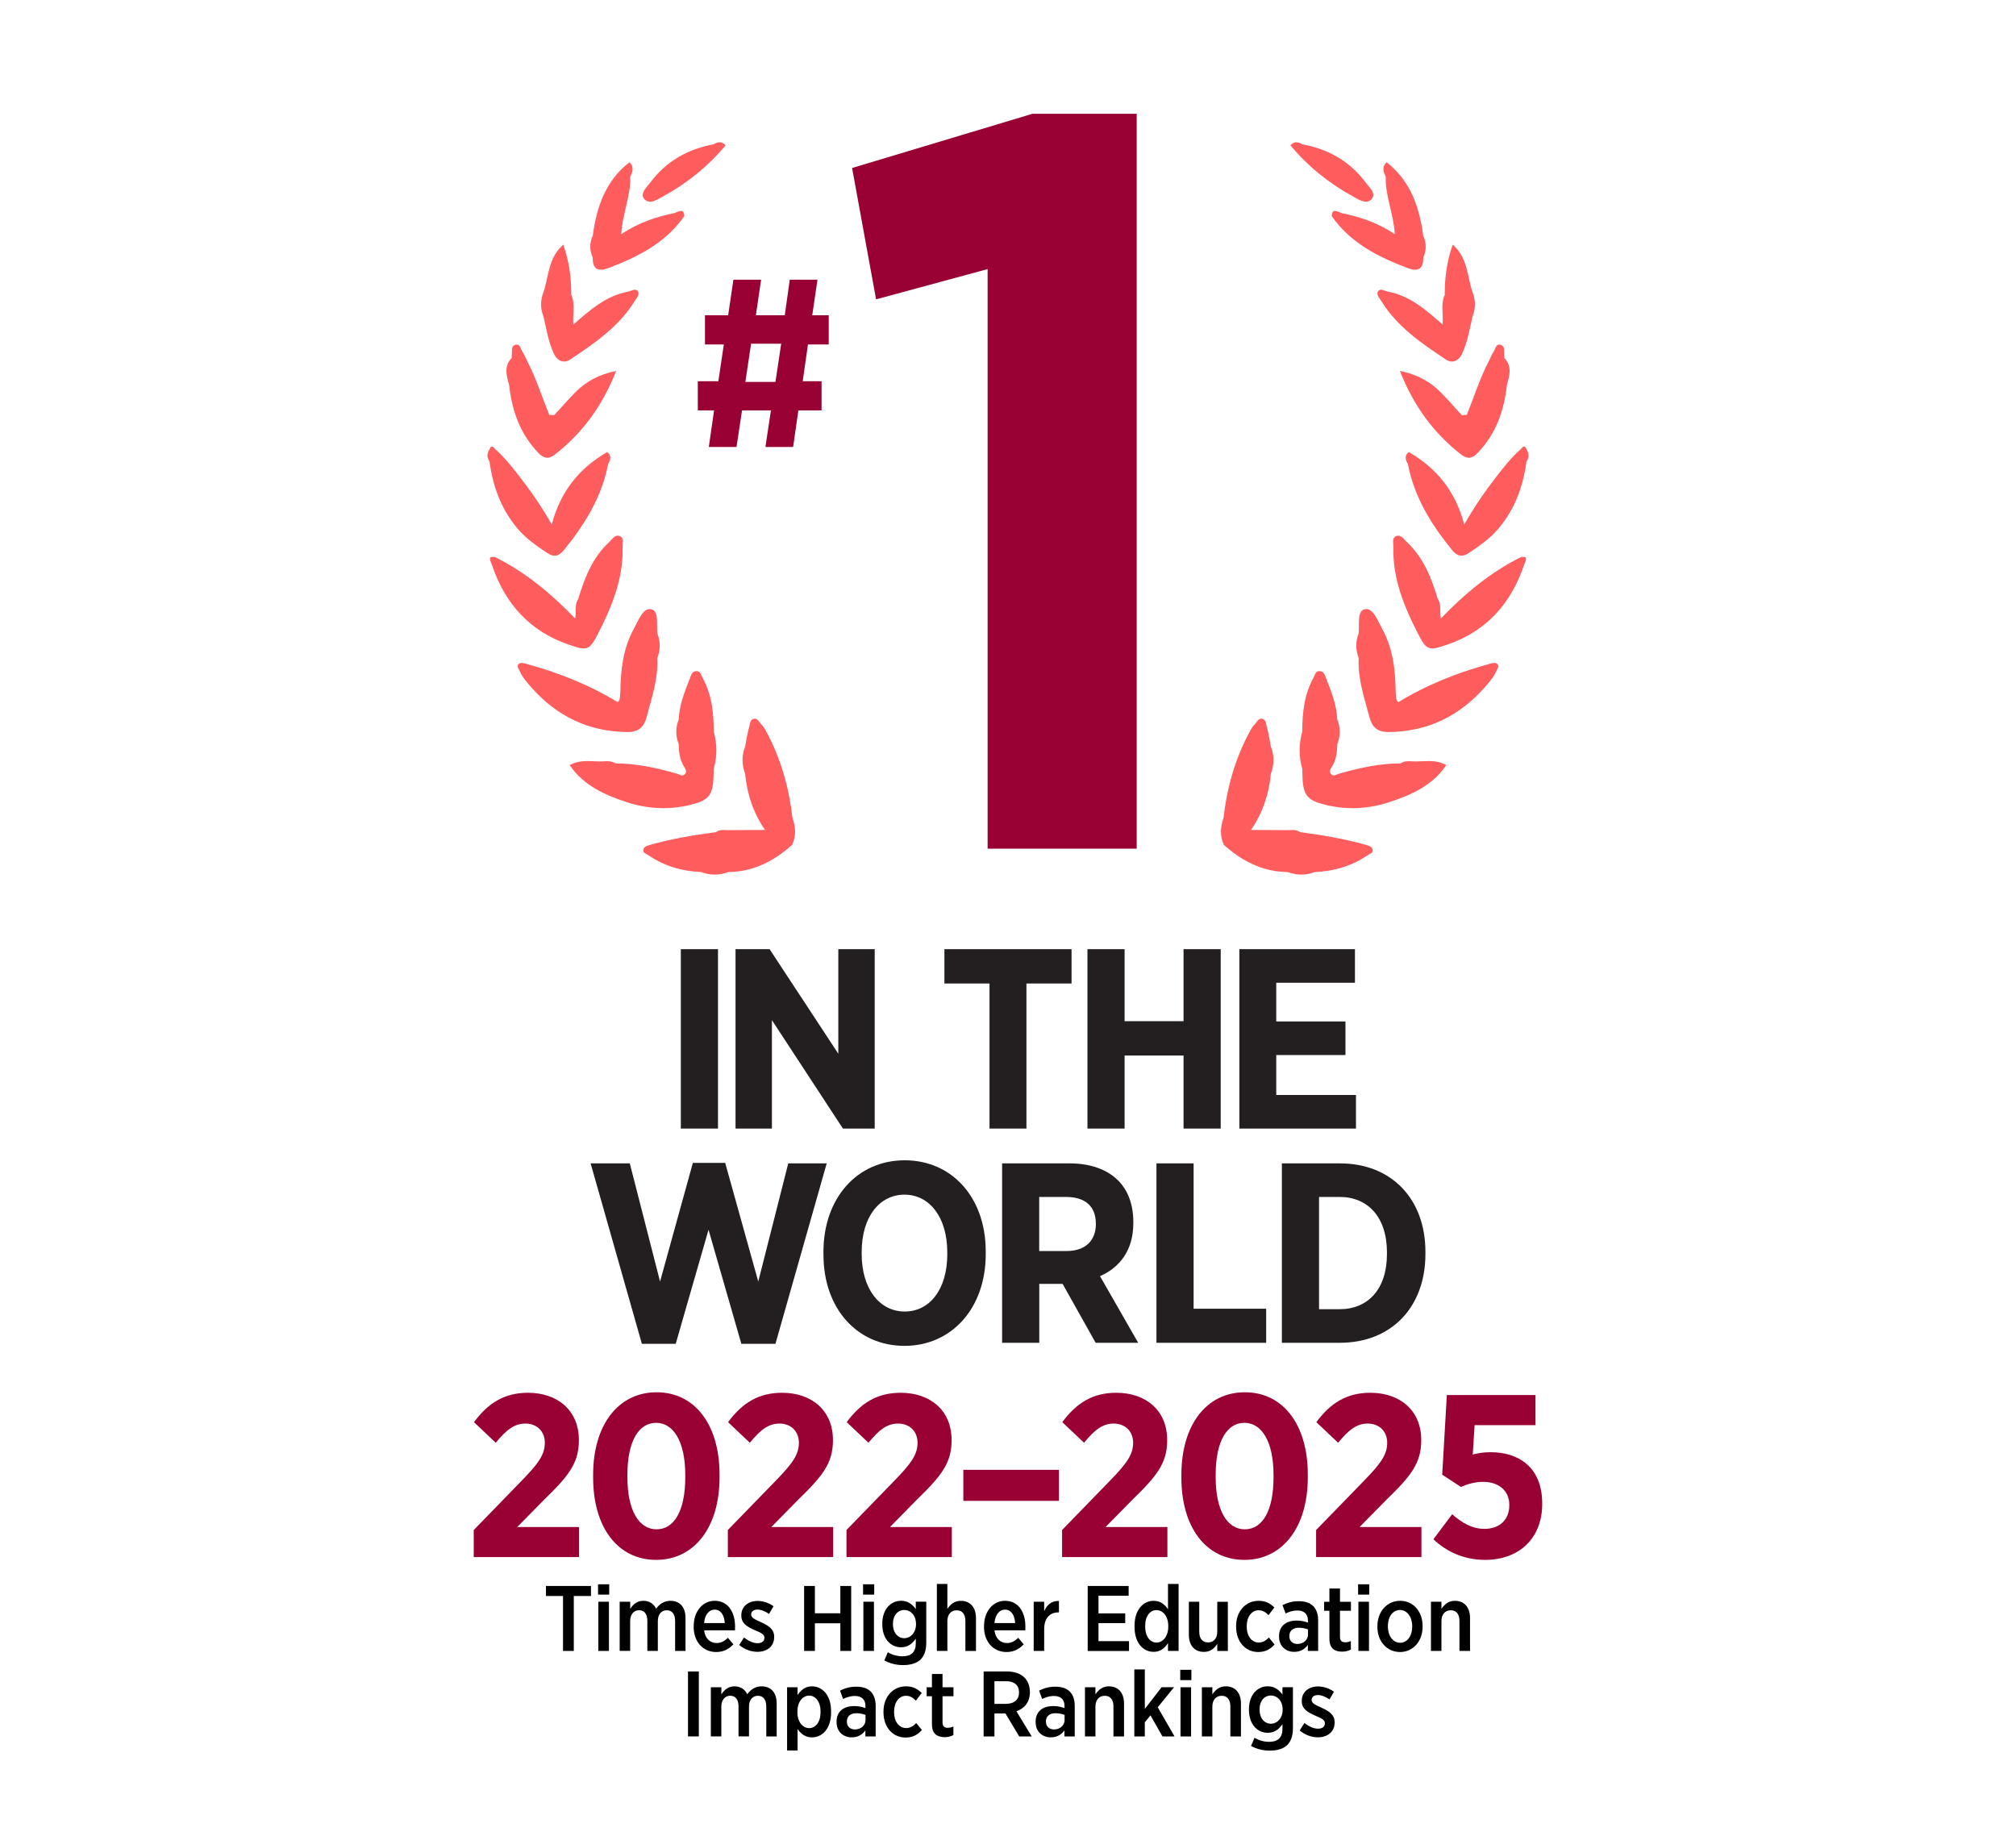 <?xml version="1.0" encoding="UTF-8"?>
<svg id="Layer_1" data-name="Layer 1" xmlns="http://www.w3.org/2000/svg" viewBox="0 0 607.65 553.33">
  <defs>
    <style>
      .cls-1 {
        fill: #231f20;
      }

      .cls-2 {
        fill: #903;
      }

      .cls-3 {
        fill: #ff5c5e;
      }
    </style>
  </defs>
  <g>
    <path class="cls-1" d="M205.21,286.12h11.2v54.08h-11.2v-54.08Z"/>
    <path class="cls-1" d="M221.69,286.12h10.28l20.71,31.52v-31.52h10.97v54.08h-9.58l-21.4-32.68v32.68h-10.97v-54.08Z"/>
    <path class="cls-1" d="M298.26,296.47h-13.6v-10.35h38.32v10.35h-13.6v43.73h-11.13v-43.73Z"/>
    <path class="cls-1" d="M327.77,286.12h11.2v21.71h17.77v-21.71h11.2v54.08h-11.2v-22.02h-17.77v22.02h-11.2v-54.08Z"/>
    <path class="cls-1" d="M373.55,286.12h34.85v10.12h-23.72v11.67h20.86v10.12h-20.86v12.05h24.03v10.12h-35.15v-54.08Z"/>
    <path class="cls-1" d="M178.01,350.69h11.82l9.12,35.62,9.89-35.77h9.74l9.97,35.77,9.04-35.62h11.59l-15.45,54.39h-10.28l-9.89-34.38-9.89,34.38h-10.2l-15.45-54.39Z"/>
    <path class="cls-1" d="M248.2,378.27v-.93c0-16.22,10.2-27.58,24.49-27.58s24.42,11.28,24.42,27.43v.93c0,16.15-10.2,27.58-24.49,27.58s-24.41-11.28-24.41-27.43ZM285.52,378.04v-.54c0-10.66-5.41-17.38-12.9-17.38s-12.9,6.64-12.9,17.31v.54c0,10.66,5.49,17.38,12.98,17.38s12.83-6.64,12.83-17.31Z"/>
    <path class="cls-1" d="M302.04,350.69h20.32c6.26,0,11.28,1.78,14.68,5.18,2.93,2.93,4.56,7.19,4.56,12.52v.31c0,8.19-4.09,13.37-10.04,15.99l11.51,20.09h-12.82l-9.97-17.77h-7.03v17.77h-11.2v-54.08ZM321.5,377.11c5.72,0,8.81-3.24,8.81-8.11v-.08c0-5.41-3.32-8.11-9.04-8.11h-8.04v16.3h8.27Z"/>
    <path class="cls-1" d="M348.57,350.69h11.2v43.81h21.87v10.28h-33.07v-54.08Z"/>
    <path class="cls-1" d="M386.38,350.69h17.46c15.68,0,25.8,10.82,25.8,26.66v.69c0,15.84-10.12,26.73-25.8,26.73h-17.46v-54.08ZM397.58,360.81v33.84h6.18c8.5,0,14.29-5.95,14.29-16.69v-.39c0-10.74-5.79-16.76-14.29-16.76h-6.18Z"/>
  </g>
  <g>
    <path class="cls-2" d="M142.8,461.21l14.37-14.79c5.16-5.3,7.05-7.95,7.05-11.51s-2.51-5.79-5.86-5.79-5.79,1.95-8.93,5.79l-6.56-6.21c4.26-5.79,9.21-8.86,16.26-8.86,9,0,15.35,5.37,15.35,14.23v.14c0,6.84-3.14,10.75-10.4,17.79l-8.17,8.3h18.63v9.07h-31.75v-8.16Z"/>
    <path class="cls-2" d="M178.78,445.44v-.91c0-14.93,7.53-24.84,19.12-24.84s18.98,9.84,18.98,24.77v.91c0,14.93-7.54,24.84-19.12,24.84s-18.98-9.84-18.98-24.77ZM206.55,445.3v-.63c0-10.26-3.63-15.77-8.79-15.77s-8.65,5.38-8.65,15.7v.63c0,10.26,3.56,15.77,8.79,15.77s8.65-5.44,8.65-15.7Z"/>
    <path class="cls-2" d="M219.38,461.21l14.37-14.79c5.16-5.3,7.05-7.95,7.05-11.51s-2.51-5.79-5.86-5.79-5.79,1.95-8.93,5.79l-6.56-6.21c4.26-5.79,9.21-8.86,16.26-8.86,9,0,15.35,5.37,15.35,14.23v.14c0,6.84-3.14,10.75-10.4,17.79l-8.16,8.3h18.63v9.07h-31.75v-8.16Z"/>
    <path class="cls-2" d="M255.14,461.21l14.37-14.79c5.16-5.3,7.05-7.95,7.05-11.51s-2.51-5.79-5.86-5.79-5.79,1.95-8.93,5.79l-6.56-6.21c4.26-5.79,9.21-8.86,16.26-8.86,9,0,15.35,5.37,15.35,14.23v.14c0,6.84-3.14,10.75-10.4,17.79l-8.16,8.3h18.63v9.07h-31.75v-8.16Z"/>
    <path class="cls-2" d="M290.36,443.07h28.82v9.35h-28.82v-9.35Z"/>
    <path class="cls-2" d="M320.12,461.21l14.37-14.79c5.16-5.3,7.05-7.95,7.05-11.51s-2.51-5.79-5.86-5.79-5.79,1.95-8.93,5.79l-6.56-6.21c4.26-5.79,9.21-8.86,16.26-8.86,9,0,15.35,5.37,15.35,14.23v.14c0,6.84-3.14,10.75-10.4,17.79l-8.16,8.3h18.63v9.07h-31.75v-8.16Z"/>
    <path class="cls-2" d="M356.09,445.44v-.91c0-14.93,7.53-24.84,19.12-24.84s18.98,9.84,18.98,24.77v.91c0,14.93-7.54,24.84-19.12,24.84s-18.98-9.84-18.98-24.77ZM383.86,445.3v-.63c0-10.26-3.63-15.77-8.79-15.77s-8.65,5.38-8.65,15.7v.63c0,10.26,3.56,15.77,8.79,15.77s8.65-5.44,8.65-15.7Z"/>
    <path class="cls-2" d="M396.7,461.21l14.37-14.79c5.16-5.3,7.05-7.95,7.05-11.51s-2.51-5.79-5.86-5.79-5.79,1.95-8.93,5.79l-6.56-6.21c4.26-5.79,9.21-8.86,16.26-8.86,9,0,15.35,5.37,15.35,14.23v.14c0,6.84-3.14,10.75-10.4,17.79l-8.17,8.3h18.63v9.07h-31.75v-8.16Z"/>
    <path class="cls-2" d="M432.05,464l5.65-7.54c3.14,2.72,6.07,4.4,9.77,4.4,4.53,0,7.46-2.72,7.46-7.19v-.07c0-4.33-3.35-6.91-7.88-6.91-2.51,0-4.81.7-6.7,1.54l-5.65-3.7,1.4-24h26.72v9.07h-18.35l-.56,8.86c1.61-.42,3.14-.7,5.44-.7,8.3,0,15.49,4.47,15.49,15.42v.21c0,10.4-7.05,16.82-17.17,16.82-6.28,0-11.44-2.3-15.63-6.21Z"/>
  </g>
  <g>
    <path class="cls-2" d="M297.67,255.83h44.94V34.3h-31.42l-54.36,16.34,7.23,39.59,33.62-9.11v174.71ZM226.39,103.61h9.07l-1.73,11.52h-9.07l1.73-11.52ZM247.64,114.92h-5.69l1.58-11.09h6.26v-8.79h-4.97l1.58-10.73h-8.35l-1.51,10.73h-8.71l1.58-10.73h-8.35l-1.58,10.73h-6.99v8.79h5.69l-1.66,11.09h-6.19v8.79h4.9l-1.58,11.02h8.35l1.66-11.02h8.71l-1.66,11.02h8.35l1.58-11.02h6.99v-8.79Z"/>
    <g>
      <path class="cls-3" d="M195.64,254.76c6.61-1.89,13.36-3.02,20.16-3.92h0c1.15-.85,2.46-.63,3.74-.6,0,0,0,0,0,0,0,0,0,0,0,0,3.68-.02,7.37-.04,11.05-.06-3.54-5.12-5.41-10.83-6.01-16.99h0c-1.02-2.73-1.04-5.46.03-8.19,0,0,0,0,0,0,.37-1.91.62-3.87,1.18-5.73.29-.95.18-2.48,1.58-2.63,1.07-.11,1.5,1.15,2.19,1.81.44.41.78.95,1.08,1.48,4.58,8.28,7.14,17.18,8.2,26.55h0c.98,2.73,1.16,5.45-.05,8.17h0c-5.49,4.92-11.7,8.15-19.26,8.22h0s0,0,0,0c-2.74,1.02-5.47,1.04-8.21,0,0,0,0,0,0,0-5.76-.25-11.1-1.8-15.89-5.07-.68-.47-1.77-.63-1.49-1.78.19-.77.99-1.05,1.7-1.25Z"/>
      <path class="cls-3" d="M181.7,229.51s0,0,0,0c0,0,0,0,0,0,1.3-.08,2.62-.21,3.78.61h0s0,0,0,0c6.39,0,12.54,1.38,18.64,3.13.78.23,1.63.92,2.35.07.7-.82.06-1.63-.36-2.33-1.24-2.07-1.49-4.35-1.54-6.69h0c-.96-2.48-.99-4.95.02-7.43h0c.16-4.34,1.74-8.31,3.31-12.27.38-.95.63-2.29,2.04-2.3,1.25,0,1.38,1.22,1.83,2.04,2.81,5.06,3.34,10.59,3.37,16.22,1.02,3.72,1.07,7.43,0,11.15-.02.74-.05,1.48-.07,2.22-.16,5.92-1.48,7.38-7.25,8.75-6.41,1.52-12.77,1.14-18.9-.87-6.62-2.17-13.02-4.99-17.2-11.18,3.31-1.85,6.68-1.01,9.96-1.11Z"/>
      <path class="cls-3" d="M158.4,200.04c9.77,2.65,19.11,6.33,27.78,11.62.93-.82.59-1.97.8-2.98.08-6.67.79-13.22,4.09-19.18,1.33-2.4,2.71-6.39,5.2-5.86,2.45.51,1.55,4.69,1.87,7.32,0,0,0,0,0,0h0c.95,2.47.95,4.93-.02,7.4,0,0,0,0,0,0,.32,6.25-1.72,12.09-3.29,18-.73,2.76-2.34,4.35-5.82,4.31-11.69-.15-21.12-4.76-28.78-13.37-1.39-1.56-2.78-3.13-3.62-5.07-.27-.63-.92-1.37-.32-2.02.53-.58,1.39-.36,2.1-.17Z"/>
      <path class="cls-3" d="M149.17,167.9s0,0,0,0c9.26,4.61,17.06,11.13,24.18,18.53.47-1.93-.3-4.06.93-5.88,1.94-6.4,4.33-12.55,9.42-17.23.88-.81,1.66-2.22,3.03-1.74,1.49.52.9,2.12.93,3.26.28,9.53-3.23,18.07-7.46,26.27-2.66,5.16-3.33,5.07-8.84,3.18-11.78-4.05-19.15-12.37-23.08-23.99,0,0,0,0,0,0h0c-.94-2.29-.87-2.48.89-2.4Z"/>
      <path class="cls-3" d="M166.98,106.66c-1.69-3.57-2.28-7.43-3.16-11.21-.97-2.46-.98-4.93,0-7.39,0,0,0,0,0,0,1.61-4.8,1.4-10.37,5.97-14.32,1.78,5.14,2.42,10.06,2.39,15.09,0,0,0,0,0,0h0c1.3,2.92.36,6,.65,8.99,0,0,0,0,0,0h0c4.89-4.25,9.7-8.63,16.41-9.89,1.05-.2,2.31-1.17,3.03-.1.63.93-.39,2-.98,2.95-4.78,7.75-12.13,12.71-19.46,17.61-1.76,1.18-3.77.58-4.85-1.71Z"/>
      <path class="cls-3" d="M178.68,77.7h0c-1.01-2.23-1.02-4.46,0-6.69h0c1.14-8.64,3.85-16.49,11.04-22.11,0,0,0,0,0,0,1.44,1.38,1,2.87.24,4.37h0c.21,5.71-2.34,11.02-2.72,17.32,5.19-3.47,10.47-5.21,15.97-6.34,2.51-1.04,2.73-.98,3.08.83-5.63,8.15-13.98,12.34-22.9,15.72-3.07,1.16-4.79.42-4.72-3.11Z"/>
      <path class="cls-3" d="M194.29,60.09c-1.62-1.68.61-3.57,1.7-5.04,4.77-6.41,11.26-10.11,19.08-11.54,1.28-.76,2.52-1.01,3.62.31,0,0,0,0,0,0,0,0,0,0,0,0-5.26,6.31-11.52,11.37-18.73,15.33-1.9,1.05-4.13,2.54-5.67.94Z"/>
      <path class="cls-3" d="M167.27,137.01c-1.98,1.55-3.44,1.16-5.07-.55-5.41-5.69-7.88-12.59-8.71-20.23h0s0,0,0,0c-.73-2.84-1.77-5.72.72-8.28h0c.02-.37.03-.74.07-1.11.11-1.06-.28-2.5,1.04-2.89,1.49-.45,1.57,1.21,2.13,2.03.6.9.99,1.95,1.49,2.92,2.68,5.19,4.43,10.77,6.61,16.17h0c.51.02,1.01.04,1.52.06h0s0,0,0,0c2.07-2.25,4.08-4.56,6.22-6.75,3.26-3.33,7.15-5.49,12.43-6.57-4.14,10.52-10.12,18.7-18.46,25.2Z"/>
      <path class="cls-3" d="M147.55,135.45s0,0,0,0c.65-1.73,1.34-.38,1.83.05,2.77,2.44,5.04,5.34,7.29,8.25,3.38,4.39,6.58,8.92,9.63,14.36,2.71-10.18,8.42-17.03,16.71-21.84,0,0,0,0,0,0h0c1.43,1.1,1.02,2.35.28,3.61,0,0,0,0,0,0-1.89,9.9-6.98,18.15-13.24,25.84-1.64,2.02-3.09,2.33-5.2.92-3.26-2.18-6.42-4.38-8.98-7.45-4.88-5.86-7.32-12.64-8.32-20.06,0,0,0,0,0,0-.84-1.23-.83-2.45.02-3.67Z"/>
    </g>
    <g>
      <path class="cls-3" d="M412.01,254.76c-6.61-1.89-13.36-3.02-20.16-3.92h0c-1.15-.85-2.46-.63-3.74-.6,0,0,0,0,0,0,0,0,0,0,0,0-3.68-.02-7.37-.04-11.05-.06,3.54-5.12,5.41-10.83,6.01-16.99h0c1.02-2.73,1.04-5.46-.03-8.19,0,0,0,0,0,0-.37-1.91-.62-3.87-1.18-5.73-.29-.95-.18-2.48-1.58-2.63-1.07-.11-1.5,1.15-2.19,1.81-.44.41-.78.95-1.08,1.48-4.58,8.28-7.14,17.18-8.2,26.55h0c-.98,2.73-1.16,5.45.05,8.17h0c5.49,4.92,11.7,8.15,19.26,8.22h0s0,0,0,0c2.74,1.02,5.47,1.04,8.21,0,0,0,0,0,0,0,5.76-.25,11.1-1.8,15.89-5.07.68-.47,1.77-.63,1.49-1.78-.19-.77-.99-1.05-1.7-1.25Z"/>
      <path class="cls-3" d="M425.95,229.51s0,0,0,0c0,0,0,0,0,0-1.3-.08-2.62-.21-3.78.61h0s0,0,0,0c-6.39,0-12.54,1.38-18.64,3.13-.78.23-1.63.92-2.35.07-.7-.82-.06-1.63.36-2.33,1.24-2.07,1.49-4.35,1.54-6.69h0c.96-2.48.99-4.95-.02-7.43h0c-.16-4.34-1.74-8.31-3.31-12.27-.38-.95-.63-2.29-2.04-2.3-1.25,0-1.38,1.22-1.83,2.04-2.81,5.06-3.34,10.59-3.37,16.22-1.02,3.72-1.07,7.43,0,11.15.02.74.05,1.48.07,2.22.16,5.92,1.48,7.38,7.25,8.75,6.41,1.52,12.77,1.14,18.9-.87,6.62-2.17,13.02-4.99,17.2-11.18-3.31-1.85-6.68-1.01-9.96-1.11Z"/>
      <path class="cls-3" d="M449.25,200.04c-9.77,2.65-19.11,6.33-27.78,11.62-.93-.82-.59-1.97-.8-2.98-.08-6.67-.79-13.22-4.09-19.18-1.33-2.4-2.71-6.39-5.2-5.86-2.45.51-1.55,4.69-1.87,7.32,0,0,0,0,0,0h0c-.95,2.47-.95,4.93.02,7.4,0,0,0,0,0,0-.32,6.25,1.72,12.09,3.29,18,.73,2.76,2.34,4.35,5.82,4.31,11.69-.15,21.12-4.76,28.78-13.37,1.39-1.56,2.78-3.13,3.62-5.07.27-.63.92-1.37.32-2.02-.53-.58-1.39-.36-2.1-.17Z"/>
      <path class="cls-3" d="M458.48,167.9s0,0,0,0c-9.26,4.61-17.06,11.13-24.18,18.53-.47-1.93.3-4.06-.93-5.88-1.94-6.4-4.33-12.55-9.42-17.23-.88-.81-1.66-2.22-3.03-1.74-1.49.52-.9,2.12-.93,3.26-.28,9.53,3.23,18.07,7.46,26.27,2.66,5.16,3.33,5.07,8.84,3.18,11.78-4.05,19.15-12.37,23.08-23.99,0,0,0,0,0,0h0c.94-2.29.87-2.48-.89-2.4Z"/>
      <path class="cls-3" d="M440.67,106.66c1.69-3.57,2.28-7.43,3.16-11.21.97-2.46.98-4.93,0-7.39,0,0,0,0,0,0-1.61-4.8-1.4-10.37-5.97-14.32-1.78,5.14-2.42,10.06-2.39,15.09,0,0,0,0,0,0h0c-1.3,2.92-.36,6-.65,8.99,0,0,0,0,0,0h0c-4.89-4.25-9.7-8.63-16.41-9.89-1.05-.2-2.31-1.17-3.03-.1-.63.93.39,2,.98,2.95,4.78,7.75,12.13,12.71,19.46,17.61,1.76,1.18,3.77.58,4.85-1.71Z"/>
      <path class="cls-3" d="M428.97,77.7h0c1.01-2.23,1.02-4.46,0-6.69h0c-1.14-8.64-3.85-16.49-11.04-22.11,0,0,0,0,0,0-1.44,1.38-1,2.87-.24,4.37h0c-.21,5.71,2.34,11.02,2.72,17.32-5.19-3.47-10.47-5.21-15.97-6.34-2.51-1.04-2.73-.98-3.08.83,5.63,8.15,13.98,12.34,22.9,15.72,3.07,1.16,4.79.42,4.72-3.11Z"/>
      <path class="cls-3" d="M413.36,60.09c1.62-1.68-.61-3.57-1.7-5.04-4.77-6.41-11.26-10.11-19.08-11.54-1.28-.76-2.52-1.01-3.62.31,0,0,0,0,0,0,0,0,0,0,0,0,5.26,6.31,11.52,11.37,18.73,15.33,1.9,1.05,4.13,2.54,5.67.94Z"/>
      <path class="cls-3" d="M440.39,137.01c1.98,1.55,3.44,1.16,5.07-.55,5.41-5.69,7.88-12.59,8.71-20.23h0s0,0,0,0c.73-2.84,1.77-5.72-.72-8.28h0c-.02-.37-.03-.74-.07-1.11-.11-1.06.28-2.5-1.04-2.89-1.49-.45-1.57,1.21-2.13,2.03-.6.9-.99,1.95-1.49,2.92-2.68,5.19-4.43,10.77-6.61,16.17h0c-.51.02-1.01.04-1.52.06h0s0,0,0,0c-2.07-2.25-4.08-4.56-6.22-6.75-3.26-3.33-7.15-5.49-12.43-6.57,4.14,10.52,10.12,18.7,18.46,25.2Z"/>
      <path class="cls-3" d="M460.1,135.45s0,0,0,0c-.65-1.73-1.34-.38-1.83.05-2.77,2.44-5.04,5.34-7.29,8.25-3.38,4.39-6.58,8.92-9.63,14.36-2.71-10.18-8.42-17.03-16.71-21.84,0,0,0,0,0,0h0c-1.43,1.1-1.02,2.35-.28,3.61,0,0,0,0,0,0,1.89,9.9,6.98,18.15,13.24,25.84,1.64,2.02,3.09,2.33,5.2.92,3.26-2.18,6.42-4.38,8.98-7.45,4.88-5.86,7.32-12.64,8.32-20.06,0,0,0,0,0,0,.84-1.23.83-2.45-.02-3.67Z"/>
    </g>
  </g>
  <g>
    <path d="M169.71,481.1h-5.15v-3.02h13.57v3.02h-5.18v16.56h-3.25v-16.56Z"/>
    <path d="M180.26,477.57h3.36v3.11h-3.36v-3.11ZM180.35,482.83h3.19v14.83h-3.19v-14.83Z"/>
    <path d="M186.79,482.83h3.16v2.15c.87-1.31,2.01-2.43,3.97-2.43,1.82,0,3.13.92,3.83,2.38,1.01-1.34,2.35-2.38,4.34-2.38,2.74,0,4.53,1.82,4.53,5.15v9.96h-3.13v-9.01c0-2.13-.95-3.25-2.52-3.25s-2.69,1.18-2.69,3.27v8.98h-3.16v-9.04c0-2.1-.92-3.22-2.49-3.22s-2.69,1.26-2.69,3.27v8.98h-3.16v-14.83Z"/>
    <path d="M209.09,490.39v-.2c0-4.45,2.69-7.64,6.32-7.64,4.03,0,6.15,3.36,6.15,7.81,0,.2,0,.64-.03,1.09h-9.29c.28,2.49,1.82,3.83,3.75,3.83,1.4,0,2.43-.62,3.41-1.57l1.65,1.96c-1.34,1.43-2.97,2.32-5.2,2.32-3.81,0-6.77-2.94-6.77-7.61ZM218.46,489.27c-.14-2.38-1.2-4.06-3.05-4.06-1.73,0-2.97,1.54-3.19,4.06h6.24Z"/>
    <path d="M222.81,495.87l1.45-2.27c1.34,1.09,2.77,1.73,4.11,1.73s2.04-.7,2.04-1.62v-.06c0-1.03-1.15-1.51-2.94-2.27-2.18-.95-4.03-1.96-4.03-4.39v-.06c0-2.69,2.13-4.34,4.9-4.34,1.65,0,3.41.59,4.81,1.59l-1.34,2.32c-1.12-.76-2.38-1.31-3.53-1.31s-1.87.64-1.87,1.45v.06c0,.98,1.18,1.48,2.91,2.27,2.29,1.04,4.03,2.1,4.03,4.42v.06c0,2.88-2.21,4.48-5.06,4.48-1.76,0-3.81-.64-5.48-2.07Z"/>
    <path d="M242.37,478.08h3.25v8.23h7.67v-8.23h3.27v19.58h-3.27v-8.34h-7.67v8.34h-3.25v-19.58Z"/>
    <path d="M260.14,477.57h3.36v3.11h-3.36v-3.11ZM260.23,482.83h3.19v14.83h-3.19v-14.83Z"/>
    <path d="M266.55,500.54l1.06-2.49c1.26.78,2.8,1.23,4.42,1.23,2.6,0,4-1.26,4-3.89v-1.43c-1.01,1.45-2.29,2.6-4.45,2.6-2.97,0-5.65-2.38-5.65-6.97v-.08c0-4.59,2.71-6.97,5.65-6.97,2.18,0,3.47,1.18,4.45,2.49v-2.21h3.16v12.42c0,2.21-.59,3.83-1.65,4.95-1.2,1.18-3.02,1.74-5.37,1.74-2.04,0-3.89-.48-5.62-1.4ZM276.1,489.57v-.03c0-2.6-1.62-4.22-3.55-4.22s-3.41,1.59-3.41,4.22v.03c0,2.63,1.51,4.25,3.41,4.25s3.55-1.65,3.55-4.25Z"/>
    <path d="M282.39,477.46h3.16v7.53c.87-1.29,2.04-2.43,4.06-2.43,2.85,0,4.56,1.99,4.56,5.18v9.93h-3.19v-9.01c0-2.1-.95-3.25-2.63-3.25s-2.8,1.23-2.8,3.27v8.98h-3.16v-20.2Z"/>
    <path d="M296.6,490.39v-.2c0-4.45,2.69-7.64,6.32-7.64,4.03,0,6.15,3.36,6.15,7.81,0,.2,0,.64-.03,1.09h-9.29c.28,2.49,1.82,3.83,3.75,3.83,1.4,0,2.43-.62,3.41-1.57l1.65,1.96c-1.34,1.43-2.97,2.32-5.2,2.32-3.81,0-6.77-2.94-6.77-7.61ZM305.98,489.27c-.14-2.38-1.2-4.06-3.05-4.06-1.73,0-2.97,1.54-3.19,4.06h6.24Z"/>
    <path d="M311.57,482.83h3.16v2.88c.78-1.9,2.24-3.22,4.45-3.11v3.44h-.14c-2.55,0-4.31,1.68-4.31,5.04v6.57h-3.16v-14.83Z"/>
    <path d="M327.85,478.08h12.34v2.94h-9.09v5.32h8.06v2.94h-8.06v5.43h9.2v2.97h-12.45v-19.58Z"/>
    <path d="M341.97,490.44v-.39c0-4.98,2.77-7.5,5.74-7.5,2.15,0,3.44,1.23,4.34,2.55v-7.64h3.19v20.2h-3.19v-2.38c-.9,1.43-2.21,2.66-4.34,2.66-2.97,0-5.74-2.49-5.74-7.5ZM352.13,490.39v-.28c0-2.91-1.62-4.76-3.55-4.76s-3.41,1.79-3.41,4.76v.25c0,2.97,1.51,4.78,3.41,4.78s3.55-1.85,3.55-4.76Z"/>
    <path d="M358.34,492.79v-9.96h3.13v9.01c0,2.13.98,3.25,2.66,3.25s2.77-1.2,2.77-3.27v-8.98h3.19v14.83h-3.19v-2.15c-.81,1.29-2.01,2.43-4,2.43-2.88,0-4.56-1.99-4.56-5.15Z"/>
    <path d="M372.58,490.44v-.28c0-4.45,2.88-7.61,6.77-7.61,2.1,0,3.53.78,4.76,2.01l-1.76,2.32c-.78-.81-1.65-1.48-2.99-1.48-2.07,0-3.58,1.96-3.58,4.78v.14c0,2.88,1.51,4.81,3.66,4.81,1.29-.03,2.18-.64,3.02-1.51l1.71,2.1c-1.18,1.32-2.66,2.27-4.92,2.27-3.86,0-6.66-3.13-6.66-7.55Z"/>
    <path d="M385.52,493.41v-.17c0-3.16,2.18-4.73,5.32-4.73,1.37,0,2.38.25,3.39.62v-.64c0-1.99-1.18-3.02-3.19-3.02-1.43,0-2.6.45-3.55.9l-.92-2.52c1.43-.7,2.88-1.18,4.9-1.18s3.41.53,4.36,1.48c.98.98,1.48,2.46,1.48,4.31v9.2h-3.11v-1.82c-.87,1.23-2.18,2.1-4.11,2.1-2.46,0-4.56-1.65-4.56-4.53ZM394.25,492.68v-1.51c-.73-.28-1.68-.5-2.74-.5-1.82,0-2.88.92-2.88,2.49v.08c0,1.45,1.01,2.29,2.41,2.32,1.82,0,3.22-1.2,3.22-2.88Z"/>
    <path d="M400.7,494.05v-8.5h-1.59v-2.71h1.59v-4h3.19v4h3.3v2.71h-3.3v7.89c0,1.15.56,1.62,1.57,1.62.62,0,1.18-.14,1.71-.39v2.57c-.73.39-1.57.64-2.63.64-2.18,0-3.83-.92-3.83-3.83Z"/>
    <path d="M409.35,477.57h3.36v3.11h-3.36v-3.11ZM409.44,482.83h3.19v14.83h-3.19v-14.83Z"/>
    <path d="M415.17,490.41v-.25c0-4.36,2.91-7.61,6.85-7.61s6.77,3.19,6.77,7.58v.25c0,4.37-2.88,7.61-6.8,7.61s-6.83-3.19-6.83-7.58ZM425.66,490.36v-.17c0-2.77-1.54-4.87-3.67-4.87-2.24,0-3.66,2.1-3.66,4.84v.17c0,2.77,1.54,4.87,3.69,4.87s3.64-2.07,3.64-4.84Z"/>
    <path d="M431.31,482.83h3.16v2.15c.87-1.29,2.04-2.43,4.06-2.43,2.85,0,4.56,1.99,4.56,5.18v9.93h-3.19v-9.01c0-2.1-.95-3.25-2.63-3.25s-2.8,1.23-2.8,3.27v8.98h-3.16v-14.83Z"/>
    <path d="M207.37,503.85h3.27v19.58h-3.27v-19.58Z"/>
    <path d="M214.27,508.61h3.16v2.15c.87-1.31,2.01-2.43,3.97-2.43,1.82,0,3.13.92,3.83,2.38,1.01-1.34,2.35-2.38,4.34-2.38,2.74,0,4.53,1.82,4.53,5.15v9.96h-3.13v-9.01c0-2.13-.95-3.25-2.52-3.25s-2.69,1.18-2.69,3.27v8.98h-3.16v-9.04c0-2.1-.92-3.22-2.49-3.22s-2.69,1.26-2.69,3.27v8.98h-3.16v-14.83Z"/>
    <path d="M237.24,508.61h3.16v2.38c.92-1.43,2.24-2.66,4.34-2.66,2.97,0,5.76,2.49,5.76,7.5v.36c0,5.04-2.77,7.53-5.76,7.53-2.13,0-3.44-1.23-4.34-2.52v6.46h-3.16v-19.05ZM247.32,516.16v-.25c0-2.97-1.54-4.78-3.44-4.78s-3.53,1.85-3.53,4.76v.28c0,2.91,1.62,4.76,3.53,4.76s3.44-1.79,3.44-4.76Z"/>
    <path d="M252.15,519.18v-.17c0-3.16,2.18-4.73,5.32-4.73,1.37,0,2.38.25,3.39.62v-.64c0-1.99-1.18-3.02-3.19-3.02-1.43,0-2.6.45-3.55.9l-.92-2.52c1.43-.7,2.88-1.18,4.9-1.18s3.41.53,4.36,1.48c.98.98,1.48,2.46,1.48,4.31v9.2h-3.11v-1.82c-.87,1.23-2.18,2.1-4.11,2.1-2.46,0-4.56-1.65-4.56-4.53ZM260.88,518.45v-1.51c-.73-.28-1.68-.5-2.74-.5-1.82,0-2.88.92-2.88,2.49v.08c0,1.45,1.01,2.29,2.41,2.32,1.82,0,3.22-1.2,3.22-2.88Z"/>
    <path d="M266.29,516.22v-.28c0-4.45,2.88-7.61,6.77-7.61,2.1,0,3.53.78,4.76,2.01l-1.76,2.32c-.78-.81-1.65-1.48-2.99-1.48-2.07,0-3.58,1.96-3.58,4.78v.14c0,2.88,1.51,4.81,3.66,4.81,1.29-.03,2.18-.64,3.02-1.51l1.71,2.1c-1.18,1.32-2.66,2.27-4.92,2.27-3.86,0-6.66-3.13-6.66-7.55Z"/>
    <path d="M280.9,519.82v-8.5h-1.59v-2.71h1.59v-4h3.19v4h3.3v2.71h-3.3v7.89c0,1.15.56,1.62,1.57,1.62.62,0,1.18-.14,1.71-.39v2.57c-.73.39-1.57.64-2.63.64-2.18,0-3.83-.92-3.83-3.83Z"/>
    <path d="M296.49,503.85h7.08c2.24,0,4.06.67,5.23,1.85,1.03,1.04,1.62,2.52,1.62,4.34v.08c0,3.02-1.68,4.9-4.06,5.73l4.62,7.58h-3.78l-4.14-6.91h-3.33v6.91h-3.25v-19.58ZM303.23,513.61c2.52,0,3.92-1.34,3.92-3.41v-.03c0-2.21-1.43-3.38-3.89-3.38h-3.53v6.83h3.5Z"/>
    <path d="M312.15,519.18v-.17c0-3.16,2.18-4.73,5.32-4.73,1.37,0,2.38.25,3.39.62v-.64c0-1.99-1.18-3.02-3.19-3.02-1.43,0-2.6.45-3.55.9l-.92-2.52c1.43-.7,2.88-1.18,4.9-1.18s3.41.53,4.36,1.48c.98.98,1.48,2.46,1.48,4.31v9.2h-3.11v-1.82c-.87,1.23-2.18,2.1-4.11,2.1-2.46,0-4.56-1.65-4.56-4.53ZM320.88,518.45v-1.51c-.73-.28-1.68-.5-2.74-.5-1.82,0-2.88.92-2.88,2.49v.08c0,1.45,1.01,2.29,2.41,2.32,1.82,0,3.22-1.2,3.22-2.88Z"/>
    <path d="M327.02,508.61h3.16v2.15c.87-1.29,2.04-2.43,4.06-2.43,2.85,0,4.56,1.99,4.56,5.18v9.93h-3.19v-9.01c0-2.1-.95-3.25-2.63-3.25s-2.8,1.23-2.8,3.27v8.98h-3.16v-14.83Z"/>
    <path d="M341.91,503.23h3.16v11.89l5.06-6.52h3.75l-4.92,6.04,5.06,8.79h-3.64l-3.61-6.35-1.71,2.1v4.25h-3.16v-20.2Z"/>
    <path d="M355.74,503.35h3.36v3.11h-3.36v-3.11ZM355.82,508.61h3.19v14.83h-3.19v-14.83Z"/>
    <path d="M362.26,508.61h3.16v2.15c.87-1.29,2.04-2.43,4.06-2.43,2.85,0,4.56,1.99,4.56,5.18v9.93h-3.19v-9.01c0-2.1-.95-3.25-2.63-3.25s-2.8,1.23-2.8,3.27v8.98h-3.16v-14.83Z"/>
    <path d="M377.07,526.32l1.06-2.49c1.26.78,2.8,1.23,4.42,1.23,2.6,0,4-1.26,4-3.89v-1.43c-1.01,1.45-2.29,2.6-4.45,2.6-2.97,0-5.65-2.38-5.65-6.97v-.08c0-4.59,2.71-6.97,5.65-6.97,2.18,0,3.47,1.18,4.45,2.49v-2.21h3.16v12.42c0,2.21-.59,3.83-1.65,4.95-1.2,1.18-3.02,1.74-5.37,1.74-2.04,0-3.89-.48-5.62-1.4ZM386.61,515.35v-.03c0-2.6-1.62-4.22-3.55-4.22s-3.41,1.59-3.41,4.22v.03c0,2.63,1.51,4.25,3.41,4.25s3.55-1.65,3.55-4.25Z"/>
    <path d="M391.74,521.64l1.45-2.27c1.34,1.09,2.77,1.73,4.11,1.73s2.04-.7,2.04-1.62v-.06c0-1.03-1.15-1.51-2.94-2.27-2.18-.95-4.03-1.96-4.03-4.39v-.06c0-2.69,2.13-4.34,4.9-4.34,1.65,0,3.41.59,4.81,1.59l-1.34,2.32c-1.12-.76-2.38-1.31-3.53-1.31s-1.87.64-1.87,1.45v.06c0,.98,1.18,1.48,2.91,2.27,2.29,1.04,4.03,2.1,4.03,4.42v.06c0,2.88-2.21,4.48-5.06,4.48-1.76,0-3.81-.64-5.48-2.07Z"/>
  </g>
</svg>